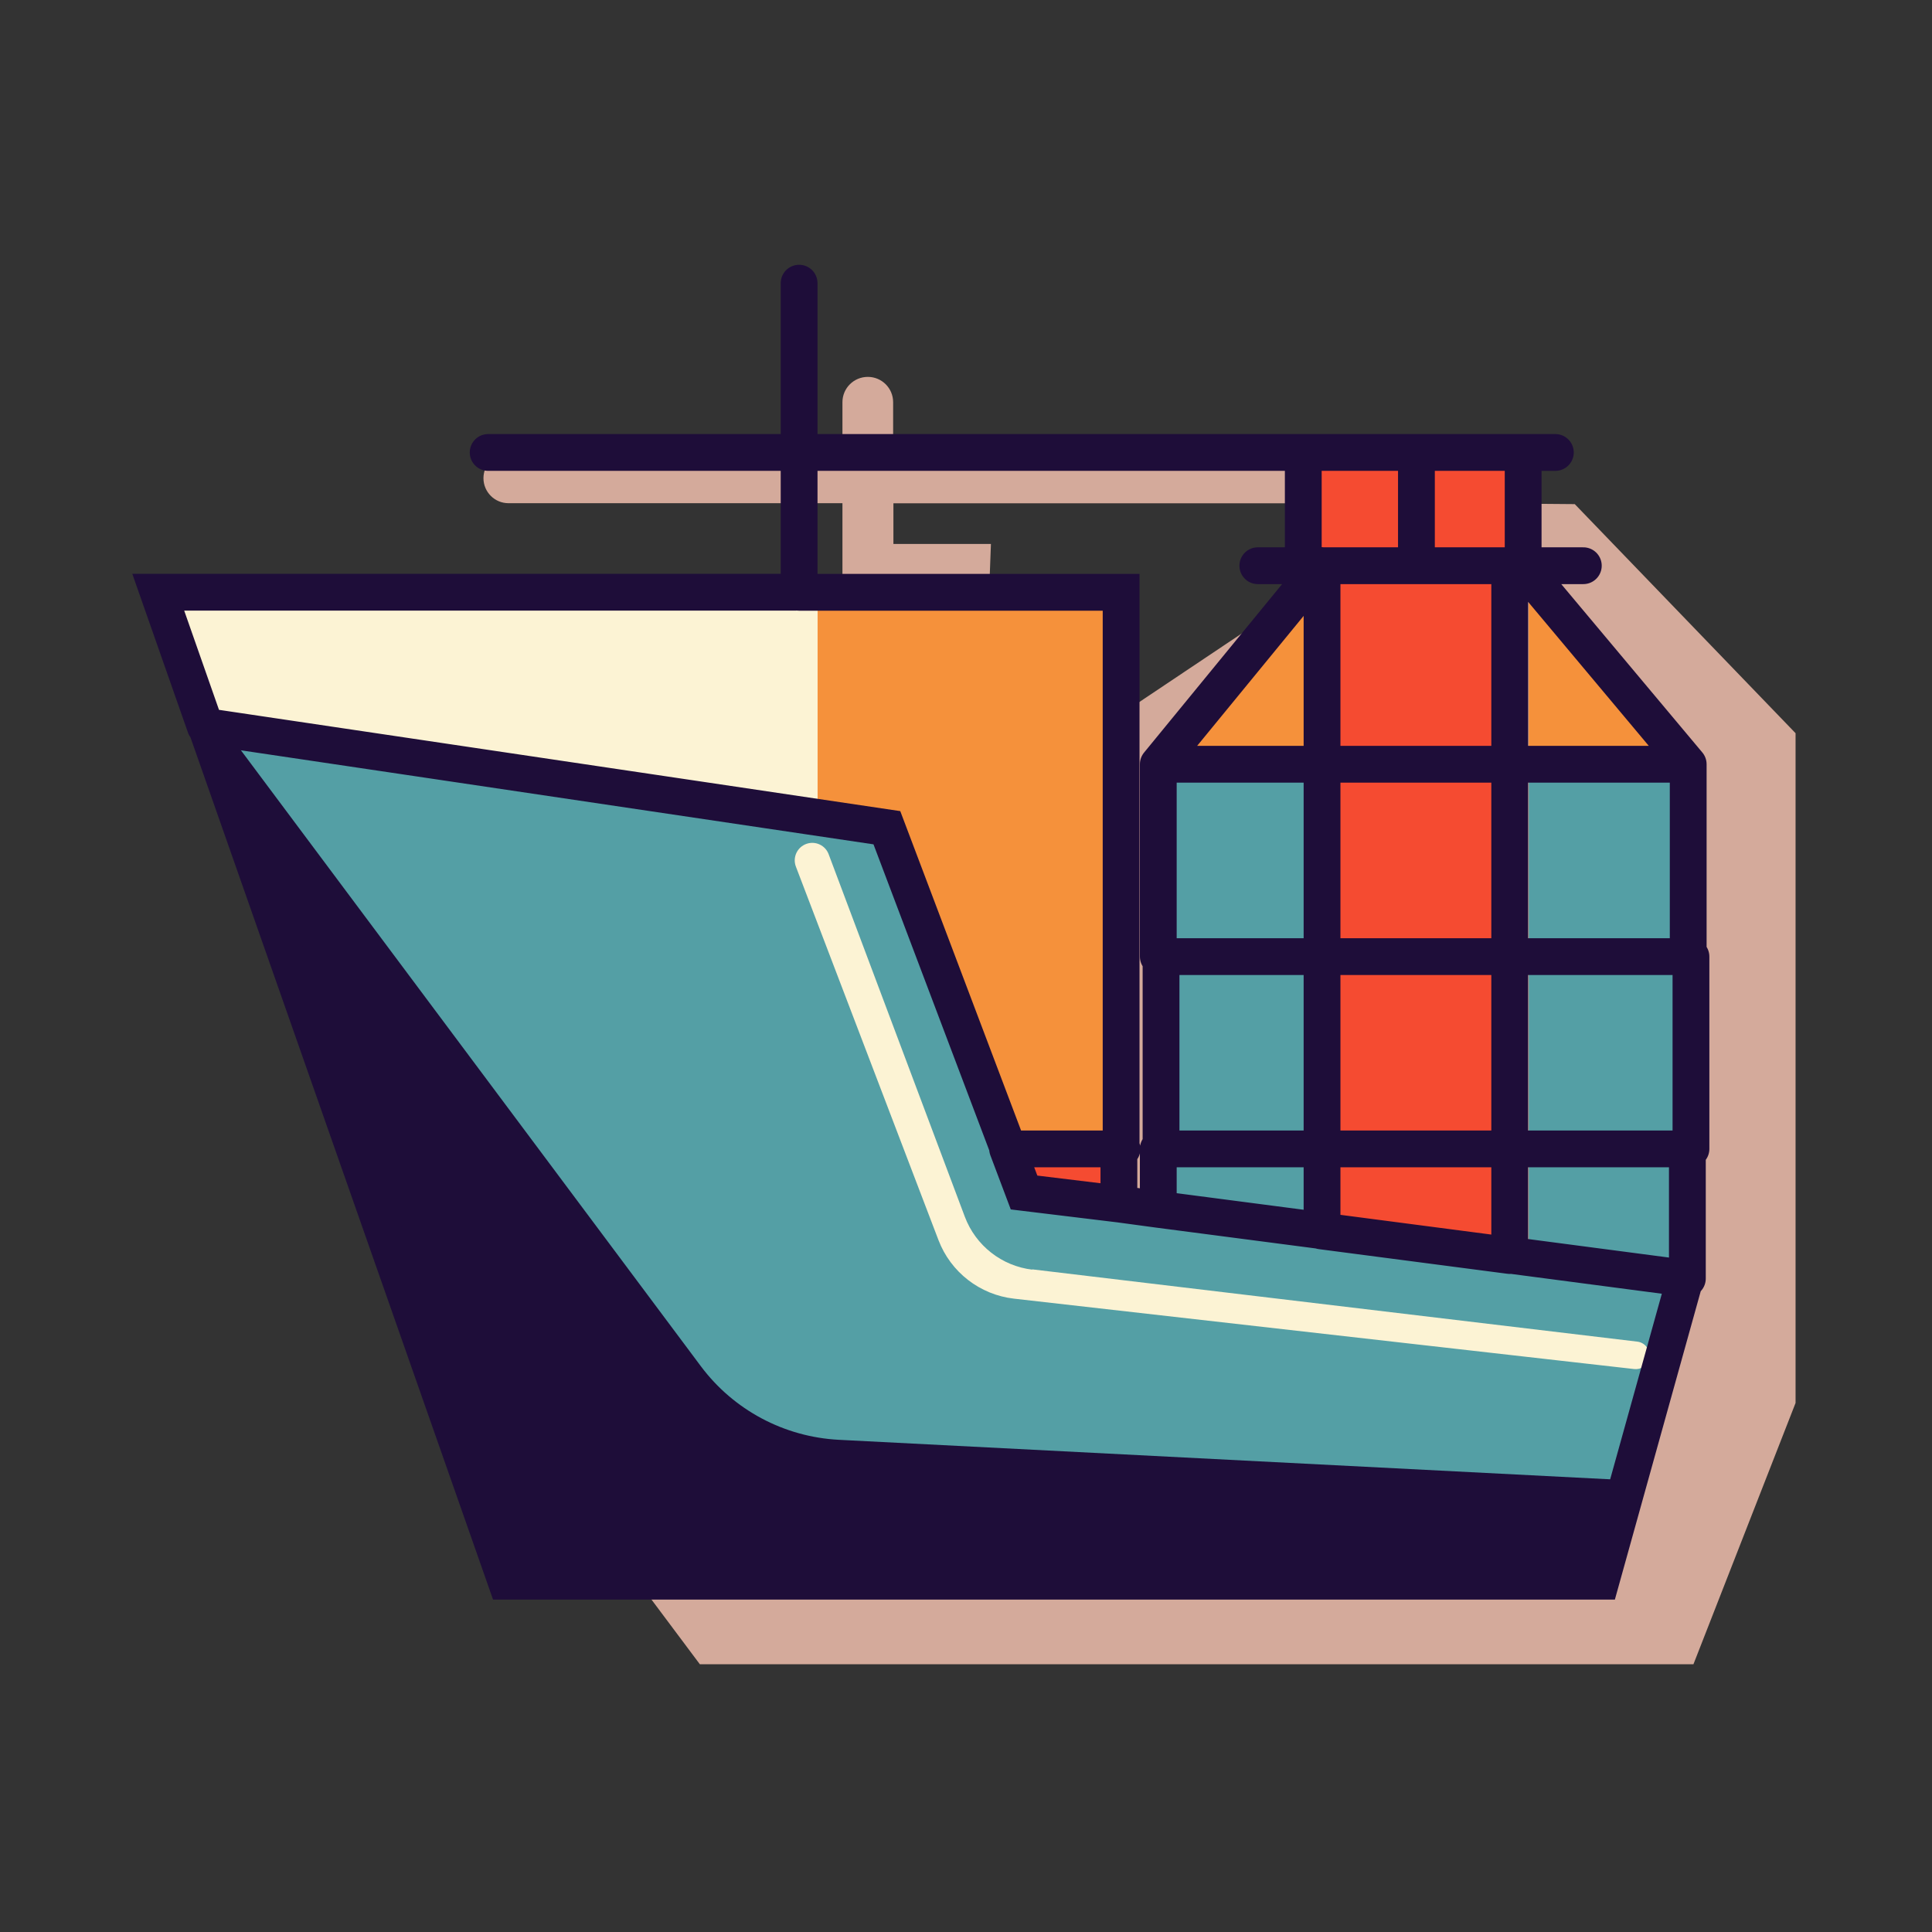 <svg fill="none" version="1.1" viewBox="0 0 210 210" xmlns="http://www.w3.org/2000/svg">
 <rect x="0" y="0" width="210" height="210" fill="#333333" stroke="none"/>
 <g transform="translate(-9.83 -6.03)">
  <path d="m166 60.7 15 0.126 24 24.9v72.8l-11.1 28.4h-108l-26.4-35.3 41.9-56.2v-34.7h-36.3c-1.5 0-2.72-1.22-2.72-2.72 0-1.5 1.22-2.72 2.72-2.72h36.3v-5.54c0-1.52 1.23-2.75 2.76-2.75 1.52 0 2.75 1.23 2.75 2.75v5.54h43l3.23 5.45h-46.2v4.42h10.6l-1.08 28.7z" fill="#d4aa9b"/>
  <path d="m28.3 70.6h87.2v26h-79.7z" fill="#fcf3d4"/>
  <rect x="98.7" y="71" width="31.8" height="59.6" fill="#f5913b"/>
  <path d="m32.1 85.3 59.4 9.31 10.3 38.2 93 13.1-11.9 32.9h-118z" fill="#1e0d39"/>
  <path d="m101 95.4-66.3-9.58 51.3 68.7c3.56 4.77 9.06 7.7 15 8.01l85.3 4.37 7.22-21.4-65.1-8.61c-3.6-0.475-6.66-2.86-7.99-6.24l-11.5-29.1c-1.32-3.33-4.32-5.71-7.87-6.22z" fill="#549fa5"/>
  <path d="m122 144 65.8 7.86c0.406 0.048 0.775 0.261 1.02 0.589 0.788 1.05-0.063 2.54-1.37 2.39l-67.4-7.65c-3.71-0.421-6.88-2.88-8.21-6.36l-15.5-40.6c-0.384-1 0.14-2.13 1.16-2.48 0.973-0.336 2.04 0.164 2.4 1.13l14.8 39.4c1.18 3.14 4.02 5.37 7.36 5.76z" fill="#fcf3d4"/>
  <path d="m153 67.4h20.8v75.9l-20.8-3.31z" fill="#f54b31"/>
  <path d="m136 88.6h17.7v51.6l-17.7-2.25z" fill="#549fa5"/>
  <path d="m176 88.6h17.7v57.7l-17.7-2.52z" fill="#549fa5"/>
  <path d="m131 138v-5.87h-11.2v3.5z" fill="#f54b31"/>
  <path d="m153 88.9v-19.2l-17.3 19.2c5.77-0.07 17.3-0.167 17.3 0z" fill="#f5913b"/>
  <path d="m176 88.9v-19.2l17.3 19.2c-5.77-0.07-17.3-0.167-17.3 0z" fill="#f5913b"/>
  <rect x="151" y="56.3" width="24.9" height="10.2" fill="#f54b31"/>
  <path d="m193 145-9.16 32.9h-119l-32.6-92.9m161 60-19.4-2.55m19.4 2.55v-14.1m-61.8 6-10.3-1.25-1.79-4.75m12.1 6 4.24 0.575m-4.24-0.575v-6m-99.3-45.9-5.12-14.6h69.4m-64.2 14.6 74 11 13.2 34.9m16.3 6.58 17.7 2.31m-17.7-2.31v-6.58m0-41.8h57.6m-57.6 0 17.7-21.6m-17.7 21.6v20.9m57.6-20.9-18.1-21.6m18.1 21.6v20.9m-19.4 32.5v-75m0 75-20.5-2.68m20.5-72.3h1.33m-1.33 0h-10.2m-10.2 0v72.3m0-72.3h10.2m-10.2 0h-2.1m-4.88 0h4.88m30.5 0h-6.54m0 0v-10.7m-11.6 10.7v-10.7m0 10.7h-12.3m0 0v-10.7m-88.6-1.61h116m-82.2 15.2h35v60.5m-35-60.5v-33.6m23 94.1h12.1m4.24 0h57.6m-57.6 0v-20.9m57.6 20.9v-20.9m-57.6 0h57.6" stroke="#1e0d39" stroke-linecap="round" stroke-width="4"/>
 </g>
</svg>
